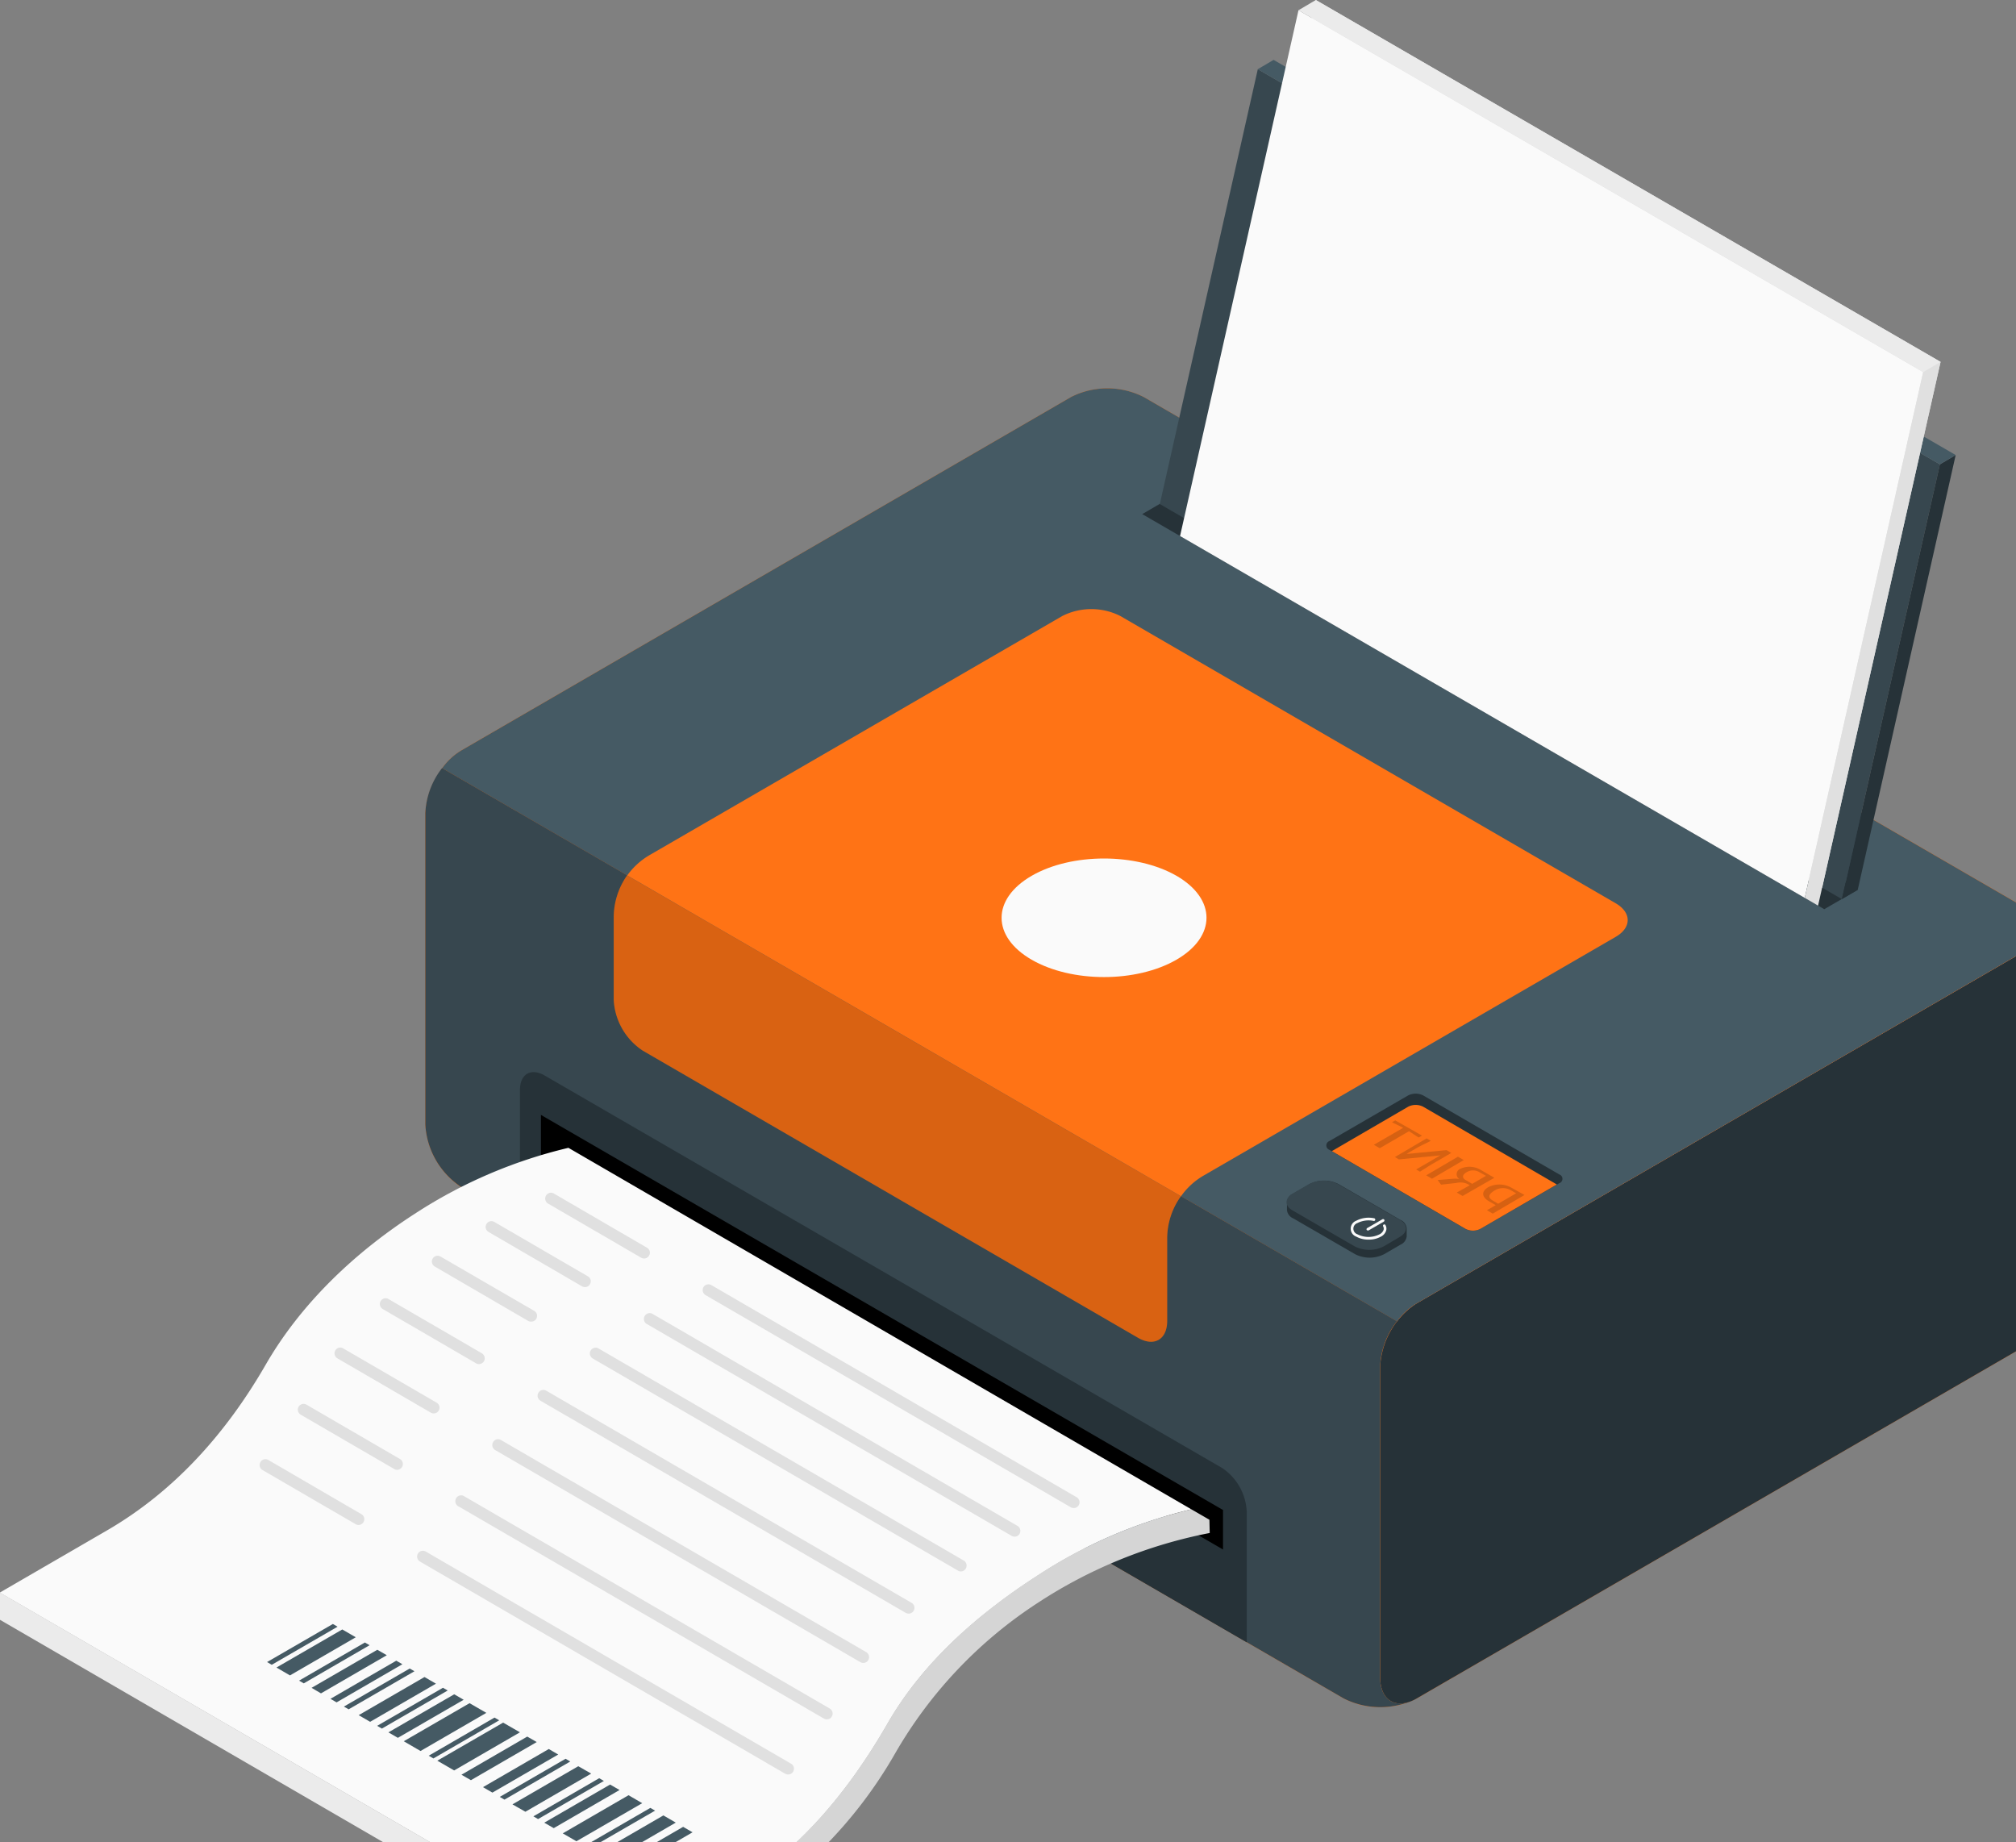 <svg viewBox="0 0 174 159" fill="none" xmlns="http://www.w3.org/2000/svg"><rect x="0" y="0" width="174" height="159" fill="#808080" stroke="none"/><g clip-path="url(#a)"><path d="m115.988 146.584-76.144-44.105a6.965 6.965 0 0 1-3.137-5.457V70.22a6.986 6.986 0 0 1 .92-3.1 6.96 6.96 0 0 1 2.216-2.351l52.598-30.463a6.927 6.927 0 0 1 6.273 0l76.15 44.078A6.986 6.986 0 0 1 178 83.835v26.835a6.988 6.988 0 0 1-.92 3.101 6.962 6.962 0 0 1-2.216 2.35l-52.598 30.463a6.933 6.933 0 0 1-6.278 0z" fill="#FF7315"/><path d="M119.124 144.767v-26.839a6.964 6.964 0 0 1 3.142-5.452l52.598-30.463c1.731-.997 3.136-.182 3.136 1.823v26.834a6.984 6.984 0 0 1-3.136 5.451l-52.598 30.463c-1.736 1.002-3.142.193-3.142-1.817z" fill="#263238"/><path d="m38.16 66.297 82.417 47.739a5.809 5.809 0 0 1 1.689-1.549l52.592-30.474c1.566-.911 2.859-.343 3.099 1.26a6.978 6.978 0 0 0-3.099-4.894L98.713 34.263a6.928 6.928 0 0 0-6.272 0l-52.592 30.48a5.532 5.532 0 0 0-1.689 1.554z" fill="#FF7315"/><path d="m38.16 66.297 82.417 47.739a5.809 5.809 0 0 1 1.689-1.549l52.592-30.474c1.566-.911 2.859-.343 3.099 1.26a6.978 6.978 0 0 0-3.099-4.894L98.713 34.263a6.928 6.928 0 0 0-6.272 0l-52.592 30.48a5.532 5.532 0 0 0-1.689 1.554z" fill="#455A64"/><path d="M36.707 70.22v26.802a6.92 6.92 0 0 0 3.142 5.446l76.139 44.116a6.981 6.981 0 0 0 5.803.219c-1.507.622-2.672-.219-2.672-2.047v-26.829a6.788 6.788 0 0 1 1.453-3.902l-82.417-47.74a6.794 6.794 0 0 0-1.448 3.935z" fill="#37474F"/><path d="M52.971 79.215v7.086a5.595 5.595 0 0 0 2.506 4.37l42.745 24.78c1.39.804 2.517.15 2.517-1.453v-7.086a6.258 6.258 0 0 1 1.186-3.677l-47.8-27.686a6.296 6.296 0 0 0-1.154 3.666z" fill="#FF7315"/><path opacity=".15" d="M52.971 79.215v7.086a5.595 5.595 0 0 0 2.506 4.37l42.745 24.78c1.39.804 2.517.15 2.517-1.453v-7.086a6.258 6.258 0 0 1 1.186-3.677l-47.8-27.686a6.296 6.296 0 0 0-1.154 3.666z" fill="#000"/><path d="m54.136 75.549 47.799 27.686a6.144 6.144 0 0 1 1.945-1.78l35.564-20.6c1.389-.798 1.389-2.101 0-2.905L96.699 53.164a5.553 5.553 0 0 0-5.017 0l-35.564 20.6a6.274 6.274 0 0 0-1.982 1.785z" fill="#FF7315"/><path d="M101.54 75.58c3.457 2 3.457 5.243 0 7.243-3.457 1.999-9.046 1.999-12.503 0-3.457-2-3.451-5.237 0-7.237 3.452-2 9.051-1.989 12.503-.005z" fill="#FAFAFA"/><path d="M107.604 130.433a4.801 4.801 0 0 0-.622-2.132 4.767 4.767 0 0 0-1.515-1.62L47.014 92.82c-1.192-.687-2.138-.13-2.138 1.254v11.294l62.728 36.365v-11.3z" fill="#263238"/><path d="M105.558 133.724v-3.409l-58.87-34.097v3.41l58.87 34.096z" fill="#000"/><path d="M160.341 76.792 101.465 42.69l-2.88 1.678 58.865 34.097 2.891-1.673z" fill="#263238"/><path d="m158.974 77.596 8.458-37.522L108.561 5.97 100.103 43.5l58.871 34.097z" fill="#37474F"/><path d="m167.431 40.074 1.363-.804-8.453 37.522-1.368.804 8.458-37.522z" fill="#263238"/><path d="m168.794 39.27-1.363.804-58.87-34.102 1.363-.805 58.87 34.103z" fill="#455A64"/><path d="m157.269 76.61 10.221-45.38L113.568 0l-10.222 45.38 53.923 31.23z" fill="#E0E0E0"/><path d="m155.767 77.49 10.222-45.376L112.072.884 101.85 46.26l53.917 31.23z" fill="#FAFAFA"/><path d="m165.989 32.114 1.501-.885-10.574 46.93-1.149-.67 10.222-45.375z" fill="#E0E0E0"/><path d="m167.49 31.23-1.501.884L112.072.884 113.568 0l53.922 31.23z" fill="#EBEBEB"/><path d="M111.078 104.419v-.68a.867.867 0 0 1 .534-.729l1.416-.821a2.755 2.755 0 0 1 2.506 0l5.343 3.093a.86.86 0 0 1 .534.729v.692a.893.893 0 0 1-.534.713l-1.411.82a2.766 2.766 0 0 1-2.511 0l-5.343-3.093a.87.87 0 0 1-.534-.718v-.006z" fill="#263238"/><path d="m119.445 107.555 1.384-.82c.694-.402.694-1.072 0-1.453l-5.343-3.093a2.761 2.761 0 0 0-2.506 0l-1.416.821c-.695.402-.695 1.072 0 1.452l5.343 3.093a2.758 2.758 0 0 0 2.538 0z" fill="#37474F"/><path d="M118.114 106.981a2.12 2.12 0 0 0 1.069-.257.887.887 0 0 0 .459-.536.615.615 0 0 0-.074-.482.12.12 0 0 0-.07-.037.116.116 0 0 0-.127.076.119.119 0 0 0-.001.079.392.392 0 0 1 .048.305.672.672 0 0 1-.347.392 2.112 2.112 0 0 1-1.908 0 .51.51 0 0 1 0-.971c.432-.22.927-.285 1.4-.182.03.005.06-.002.085-.019a.12.12 0 0 0 .049-.072.122.122 0 0 0-.017-.089.116.116 0 0 0-.074-.05 2.317 2.317 0 0 0-1.555.214.732.732 0 0 0-.344 1.1.732.732 0 0 0 .344.267c.326.177.692.268 1.063.262z" fill="#FAFAFA"/><path d="M118.061 106.188c.02.005.04.005.059 0l1.315-.761a.125.125 0 0 0 .042-.161.114.114 0 0 0-.071-.054.115.115 0 0 0-.089.011l-1.314.761a.12.12 0 0 0-.055.072.116.116 0 0 0 .012.089.12.12 0 0 0 .101.043z" fill="#FAFAFA"/><path d="m126.46 106.049-11.722-6.818a.403.403 0 0 1 0-.756l6.801-3.94a1.448 1.448 0 0 1 1.294 0l11.754 6.824a.393.393 0 0 1 .267.375.393.393 0 0 1-.267.375l-6.812 3.94a1.407 1.407 0 0 1-1.315 0z" fill="#263238"/><path d="M121.539 95.51a1.43 1.43 0 0 1 1.293 0l11.536 6.712-6.593 3.827a1.414 1.414 0 0 1-1.293 0l-11.531-6.706 6.588-3.833z" fill="#FF7315"/><g opacity=".4" fill="#000"><path opacity=".4" d="M130.51 102.533a2.12 2.12 0 0 0-2.051-.081c-.62.354-.593.847.069 1.228l.567.327-.759.439.502.29 2.741-1.608-1.069-.595zm-1.202 1.35-.459-.268c-.444-.257-.401-.536.128-.863a1.362 1.362 0 0 1 1.421-.032l.46.263-1.55.9zM128.977 101.643l-1.133-.654a1.884 1.884 0 0 0-1.784-.129.498.498 0 0 0-.102.895 2.172 2.172 0 0 0-.534-.027l-1.347.108.305.402 1.293-.145c.344-.088.708-.05 1.026.107l.155.091-1.122.627.502.295 2.741-1.57zm-.721-.167-1.192.692-.577-.338c-.32-.182-.278-.45.091-.665a1.07 1.07 0 0 1 1.122 0l.556.311zM125.835 99.825l-2.741 1.609.502.289 2.741-1.608-.502-.29zM124.858 99.257l-3.335.322h-.117l.828-.483c.369-.214 1.069-.536 1.261-.643l-.363-.209-2.736 1.608.342.204 3.404-.327.181-.027-.908.536-1.186.686.326.193c.208-.123.769-.493 1.138-.707l1.56-.906-.395-.247zM120.423 96.69l-.278.16c.182.102.7.333.962.483l-2.528 1.463.508.295 2.522-1.463c.262.15.662.45.844.536l.278-.161-2.308-1.313z"/></g><path d="M104.41 132.298a41.375 41.375 0 0 0-14.833 6.025 38.238 38.238 0 0 0-12.385 13.112 38.764 38.764 0 0 1-14.165 14.199l-9.243 5.36v-2.358l9.243-5.36c5.878-3.41 10.2-8.674 13.599-14.575 3.04-5.286 7.827-9.456 12.951-12.752a41.8 41.8 0 0 1 13.251-5.693l1.555.9.027 1.142z" fill="#E0E0E0"/><path opacity=".05" d="M104.41 132.298a41.375 41.375 0 0 0-14.833 6.025 38.238 38.238 0 0 0-12.385 13.112 38.764 38.764 0 0 1-14.165 14.199l-9.243 5.36v-2.358l9.243-5.36c5.878-3.41 10.2-8.674 13.599-14.575 3.04-5.286 7.827-9.456 12.951-12.752a41.8 41.8 0 0 1 13.251-5.693l1.555.9.027 1.142z" fill="#000"/><path d="m0 137.449 53.784 31.192V171L0 139.792v-2.343z" fill="#EBEBEB"/><path d="m53.784 168.641 9.243-5.36c5.878-3.409 10.2-8.673 13.599-14.575 3.04-5.285 7.827-9.455 12.951-12.752a41.782 41.782 0 0 1 13.251-5.698L49.06 99.059a41.91 41.91 0 0 0-13.272 5.698c-5.118 3.302-9.756 7.671-12.823 12.961-3.393 5.897-7.86 10.957-13.743 14.366l-9.243 5.36 53.805 31.197z" fill="#FAFAFA"/><path d="M92.67 130.143a.491.491 0 0 0 .488-.368.5.5 0 0 0-.236-.564l-31.524-18.306a.507.507 0 0 0-.378-.052.499.499 0 0 0-.355.611.502.502 0 0 0 .23.304l31.525 18.311a.491.491 0 0 0 .25.064zM87.563 132.614a.491.491 0 0 0 .487-.368.501.501 0 0 0-.236-.564L56.29 113.371a.497.497 0 0 0-.648.203.506.506 0 0 0 .145.665l31.525 18.306c.075.046.162.07.25.069zM82.93 135.616a.505.505 0 0 0 .252-.938l-31.525-18.305a.497.497 0 0 0-.68.185.501.501 0 0 0 .184.683l31.524 18.306c.074.045.159.069.246.069zM78.42 139.256a.498.498 0 0 0 .252-.933l-31.524-18.305a.497.497 0 0 0-.682.185.501.501 0 0 0 .185.683l31.524 18.306c.075.042.16.064.246.064zM74.51 143.512a.496.496 0 0 0 .482-.627.506.506 0 0 0-.231-.306l-31.525-18.305a.481.481 0 0 0-.377-.052.49.49 0 0 0-.301.234.501.501 0 0 0 .181.686l31.525 18.306c.075.041.16.063.246.064zM71.363 148.379a.487.487 0 0 0 .432-.246.5.5 0 0 0-.181-.686l-31.525-18.306a.508.508 0 0 0-.396-.08.504.504 0 0 0-.106.948l31.525 18.306a.525.525 0 0 0 .25.064zM68.023 153.139a.497.497 0 0 0 .465-.691.502.502 0 0 0-.214-.242L36.75 133.901a.5.5 0 0 0-.378-.052.5.5 0 0 0-.124.915l31.524 18.311a.525.525 0 0 0 .25.064zM55.59 108.611a.5.5 0 0 0 .432-.252.491.491 0 0 0-.181-.681l-8.069-4.695a.497.497 0 0 0-.648.203.505.505 0 0 0 .146.665l8.068 4.69c.076.046.163.07.252.07zM50.482 111.077a.498.498 0 0 0 .251-.933l-8.068-4.69a.501.501 0 0 0-.378-.052.512.512 0 0 0-.367.416.5.5 0 0 0 .243.499l8.073 4.695c.075.043.16.065.246.065zM45.85 114.057a.497.497 0 0 0 .464-.691.502.502 0 0 0-.214-.242l-8.09-4.69a.496.496 0 0 0-.718.561.498.498 0 0 0 .222.302l8.068 4.696a.54.54 0 0 0 .267.064zM41.34 117.723a.523.523 0 0 0 .432-.246.505.505 0 0 0-.181-.686l-8.074-4.691a.5.5 0 0 0-.667.189.502.502 0 0 0 .17.674l8.069 4.691c.075.046.162.07.25.069zM37.429 121.98a.498.498 0 0 0 .25-.933l-8.073-4.69a.496.496 0 0 0-.718.56.5.5 0 0 0 .221.303l8.069 4.69c.075.046.162.07.25.07zM34.27 126.847a.499.499 0 0 0 .433-.252.496.496 0 0 0-.181-.681l-8.068-4.69a.501.501 0 0 0-.378-.052.499.499 0 0 0-.355.61.504.504 0 0 0 .23.305l8.074 4.69a.446.446 0 0 0 .246.07zM30.942 131.607a.51.51 0 0 0 .433-.252.498.498 0 0 0-.035-.553.489.489 0 0 0-.147-.128l-8.068-4.696a.502.502 0 0 0-.704.565.505.505 0 0 0 .202.304l8.073 4.69a.446.446 0 0 0 .246.07z" fill="#E0E0E0"/><path d="m46.325 150.341-5.68 3.291-.818-.471 5.68-3.292.818.472zM40.02 146.691l-5.68 3.286-.817-.472 5.68-3.286.817.472zM34.73 143.625l-5.68 3.291-.528-.306 5.68-3.291.529.306zM43.087 148.465l-5.68 3.291-.406-.236 5.68-3.291.406.236zM38.642 145.892l-5.68 3.286-.412-.236 5.68-3.286.412.236zM35.772 144.23l-5.68 3.286-.411-.236 5.68-3.285.411.235zM44.877 149.5l-5.68 3.291-1.453-.842 5.68-3.286 1.453.837zM41.976 147.822l-5.68 3.291-1.448-.842 5.68-3.285 1.448.836zM37.627 145.302l-5.68 3.292-.989-.574 5.68-3.291.989.573zM59.773 158.13l-5.68 3.291-.811-.472 5.68-3.291.811.472zM53.474 154.479l-5.68 3.292-.818-.472 5.68-3.291.818.471zM48.179 151.418l-5.68 3.286-.812-.471 5.68-3.292.812.477zM56.541 156.259l-5.685 3.286-.406-.236 5.68-3.286.411.236zM52.122 153.697l-5.68 3.291-.406-.236 5.68-3.291.406.236zM49.22 152.019l-5.679 3.291-.406-.236 5.68-3.291.406.236zM58.325 157.293l-5.68 3.292-1.068-.622 5.68-3.291 1.068.621zM55.43 155.616l-5.68 3.286-1.18-.681 5.679-3.291 1.18.686zM51.027 153.064l-5.68 3.291-1.117-.637 5.68-3.292 1.117.638zM33.384 142.847l-5.68 3.292-.812-.477 5.674-3.286.818.471zM31.898 141.984l-5.68 3.292-.405-.236 5.68-3.291.405.235zM29.136 140.387l-5.68 3.286-.406-.236 5.68-3.286.406.236zM30.707 141.298l-5.68 3.291-1.165-.68 5.68-3.286 1.165.675z" fill="#455A64"/></g><defs><clipPath id="a"><path fill="#fff" transform="matrix(-1 0 0 1 178 0)" d="M0 0h178v171H0z"/></clipPath></defs></svg>